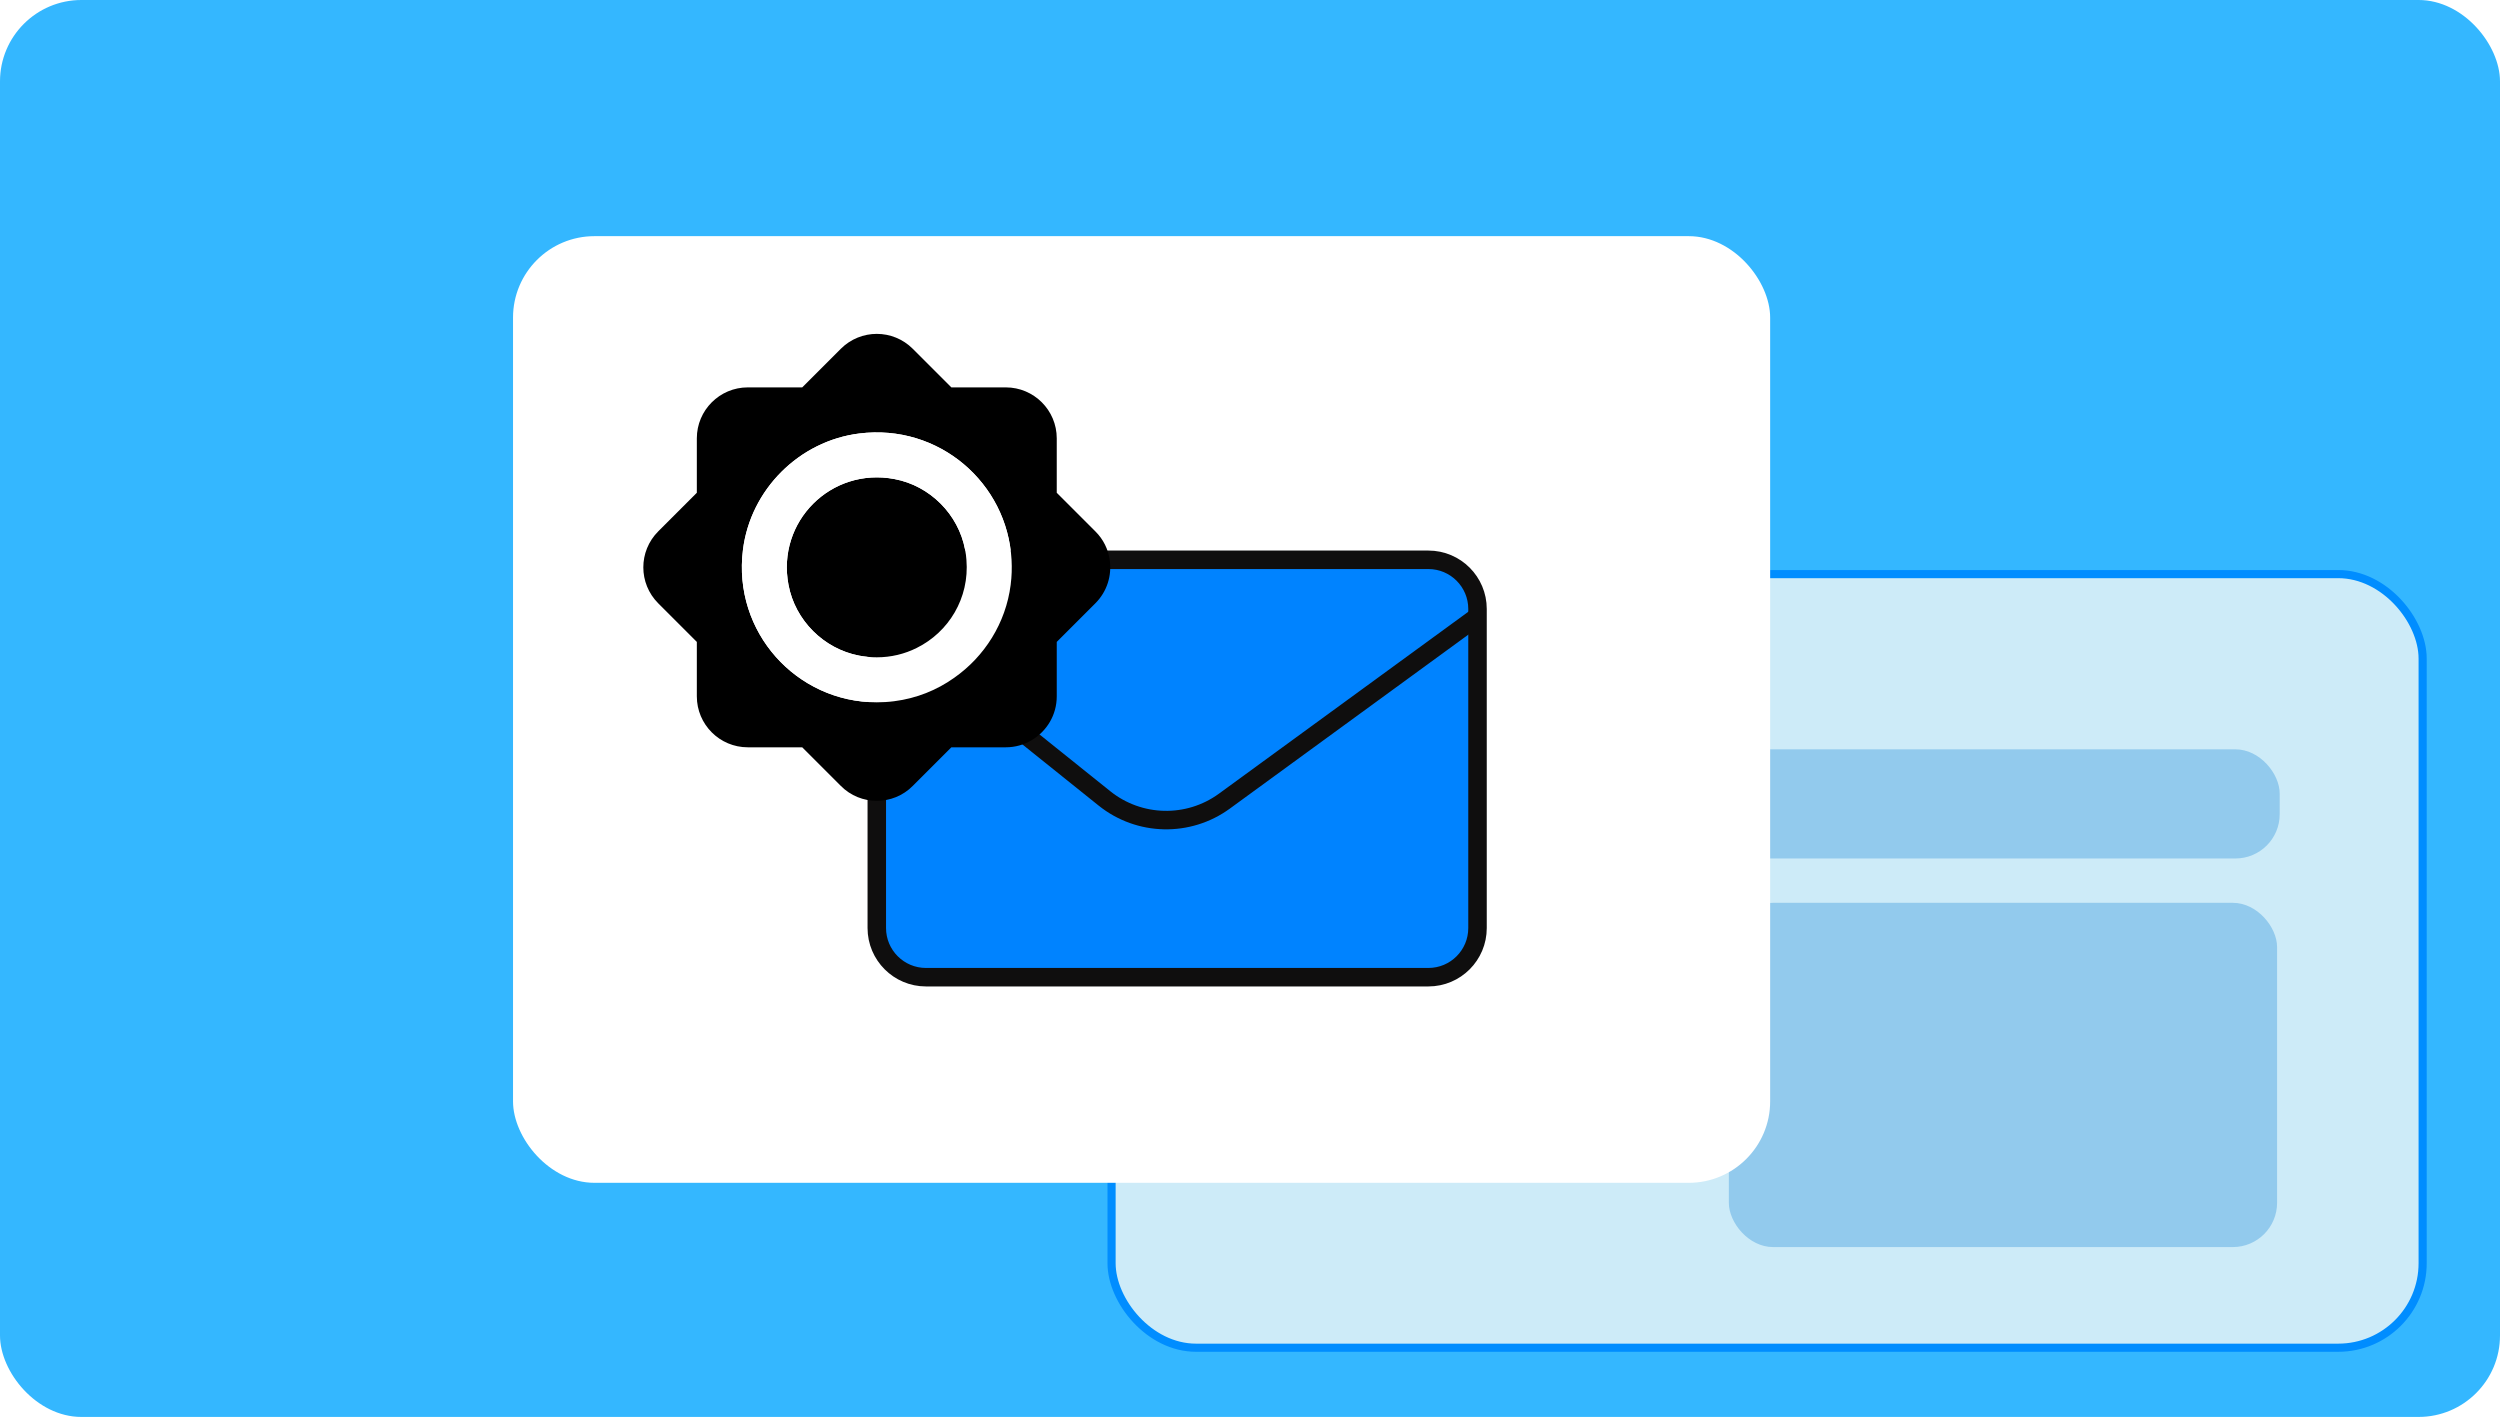 <?xml version="1.0" encoding="UTF-8"?> <svg xmlns="http://www.w3.org/2000/svg" width="307" height="174" viewBox="0 0 307 174" fill="none"><rect width="307" height="174" rx="10" fill="#34B7FF"></rect><rect x="136.5" y="70.5" width="161" height="95" rx="10.371" fill="#CDEBF8" stroke="#008DFF"></rect><rect x="150.728" y="92.018" width="129.219" height="13.404" rx="5.435" fill="#92CAED"></rect><rect x="150.728" y="110.688" width="54.508" height="13.404" rx="5.435" fill="#92CAED"></rect><rect x="212.302" y="110.866" width="67.325" height="42.275" rx="5.435" fill="#92CAED"></rect><g filter="url(#filter0_d_500_2912)"><rect x="63" y="29" width="154.375" height="116.25" rx="10" fill="white"></rect></g><path d="M112.587 79.559C111.109 80.305 109.438 80.719 107.67 80.719V74.78C107.67 71.451 110.377 68.744 113.706 68.744H118.678C119.065 73.468 116.482 77.625 112.587 79.559Z" fill="white" stroke="#0F0E0E" stroke-width="2.27" stroke-miterlimit="10"></path><path d="M181.439 74.78V113.964C181.439 117.293 178.746 120 175.403 120H113.706C110.377 120 107.67 117.293 107.67 113.964V86.244C108.374 86.244 109.093 86.203 109.825 86.106C112.532 85.761 115.045 84.752 117.172 83.233C120.902 80.623 123.512 76.507 124.106 71.824C124.244 70.775 124.272 69.753 124.216 68.744H175.403C178.746 68.744 181.439 71.451 181.439 74.78Z" fill="#0083FF" stroke="#0F0E0E" stroke-width="2.27" stroke-miterlimit="10"></path><path d="M112.587 79.559L107.67 75.609" stroke="#0F0E0E" stroke-width="2.27" stroke-miterlimit="10"></path><path d="M117.172 83.233L126.702 90.885L135.638 98.053C139.906 101.465 145.928 101.603 150.348 98.385L181.438 75.706L181.715 75.498" stroke="#0F0E0E" stroke-width="2.27" stroke-miterlimit="10"></path><path d="M118.678 68.745C118.65 68.33 118.595 67.916 118.512 67.501C117.697 63.151 114.189 59.642 109.838 58.828C102.048 57.35 95.35 64.049 96.828 71.825C97.642 76.175 101.151 79.683 105.501 80.512C106.233 80.65 106.965 80.719 107.67 80.719C109.438 80.719 111.109 80.305 112.587 79.559C116.482 77.626 119.065 73.468 118.678 68.745ZM118.678 68.745C118.65 68.33 118.595 67.916 118.512 67.501C117.697 63.151 114.189 59.642 109.838 58.828C102.048 57.35 95.35 64.049 96.828 71.825C97.642 76.175 101.151 79.683 105.501 80.512C106.233 80.65 106.965 80.719 107.67 80.719C109.438 80.719 111.109 80.305 112.587 79.559C116.482 77.626 119.065 73.468 118.678 68.745ZM118.678 68.745C118.65 68.33 118.595 67.916 118.512 67.501C117.697 63.151 114.189 59.642 109.838 58.828C102.048 57.35 95.35 64.049 96.828 71.825C97.642 76.175 101.151 79.683 105.501 80.512C106.233 80.65 106.965 80.719 107.67 80.719C109.438 80.719 111.109 80.305 112.587 79.559C116.482 77.626 119.065 73.468 118.678 68.745ZM118.678 68.745C118.65 68.33 118.595 67.916 118.512 67.501C117.697 63.151 114.189 59.642 109.838 58.828C102.048 57.35 95.35 64.049 96.828 71.825C97.642 76.175 101.151 79.683 105.501 80.512C106.233 80.65 106.965 80.719 107.67 80.719C109.438 80.719 111.109 80.305 112.587 79.559C116.482 77.626 119.065 73.468 118.678 68.745ZM136.274 68.745C136.081 67.46 135.501 66.231 134.506 65.25L129.769 60.513V53.828C129.769 50.375 126.965 47.571 123.512 47.571H116.827L112.09 42.834C109.645 40.389 105.695 40.389 103.25 42.834L98.513 47.571H91.828C88.375 47.571 85.571 50.375 85.571 53.828V60.513L80.834 65.25C78.389 67.695 78.389 71.645 80.834 74.09L85.571 78.827V85.512C85.571 88.965 88.375 91.769 91.828 91.769H98.513L103.25 96.506C104.466 97.736 106.068 98.343 107.67 98.343C109.272 98.343 110.874 97.736 112.09 96.506L116.827 91.769H123.512C124.672 91.769 125.763 91.451 126.703 90.885C128.54 89.794 129.769 87.805 129.769 85.512V78.827L134.506 74.09C135.97 72.626 136.55 70.637 136.274 68.745ZM109.825 86.106C109.093 86.203 108.374 86.244 107.67 86.244C97.808 86.244 89.963 77.626 91.234 67.515C92.159 60.126 98.126 54.159 105.515 53.234C115.308 52.005 123.705 59.325 124.216 68.745C124.272 69.753 124.244 70.775 124.106 71.825C123.512 76.507 120.902 80.623 117.172 83.233C115.045 84.752 112.532 85.761 109.825 86.106ZM118.512 67.501C117.697 63.151 114.189 59.642 109.838 58.828C102.048 57.35 95.35 64.049 96.828 71.825C97.642 76.175 101.151 79.683 105.501 80.512C106.233 80.65 106.965 80.719 107.67 80.719C109.438 80.719 111.109 80.305 112.587 79.559C116.482 77.626 119.065 73.468 118.678 68.745C118.65 68.33 118.595 67.916 118.512 67.501ZM118.678 68.745C118.65 68.33 118.595 67.916 118.512 67.501C117.697 63.151 114.189 59.642 109.838 58.828C102.048 57.35 95.35 64.049 96.828 71.825C97.642 76.175 101.151 79.683 105.501 80.512C106.233 80.65 106.965 80.719 107.67 80.719C109.438 80.719 111.109 80.305 112.587 79.559C116.482 77.626 119.065 73.468 118.678 68.745ZM118.678 68.745C118.65 68.33 118.595 67.916 118.512 67.501C117.697 63.151 114.189 59.642 109.838 58.828C102.048 57.35 95.35 64.049 96.828 71.825C97.642 76.175 101.151 79.683 105.501 80.512C106.233 80.65 106.965 80.719 107.67 80.719C109.438 80.719 111.109 80.305 112.587 79.559C116.482 77.626 119.065 73.468 118.678 68.745Z" fill="black"></path><path d="M124.218 68.745C123.707 59.325 115.309 52.005 105.516 53.234C98.127 54.159 92.16 60.126 91.235 67.515C89.964 77.626 97.809 86.244 107.671 86.244C108.375 86.244 109.094 86.203 109.826 86.106C112.533 85.761 115.047 84.752 117.174 83.233C120.903 80.623 123.513 76.507 124.107 71.825C124.245 70.775 124.273 69.753 124.218 68.745ZM112.588 79.559C111.11 80.305 109.439 80.719 107.671 80.719C106.967 80.719 106.235 80.65 105.503 80.512C101.152 79.684 97.644 76.175 96.829 71.825C95.351 64.049 102.05 57.35 109.84 58.828C114.19 59.643 117.698 63.151 118.513 67.502C118.596 67.916 118.651 68.33 118.679 68.745C119.066 73.468 116.483 77.626 112.588 79.559Z" fill="white"></path><defs><filter id="filter0_d_500_2912" x="53" y="19" width="174.375" height="136.25" filterUnits="userSpaceOnUse" color-interpolation-filters="sRGB"><feFlood flood-opacity="0" result="BackgroundImageFix"></feFlood><feColorMatrix in="SourceAlpha" type="matrix" values="0 0 0 0 0 0 0 0 0 0 0 0 0 0 0 0 0 0 127 0" result="hardAlpha"></feColorMatrix><feOffset></feOffset><feGaussianBlur stdDeviation="5"></feGaussianBlur><feComposite in2="hardAlpha" operator="out"></feComposite><feColorMatrix type="matrix" values="0 0 0 0 0 0 0 0 0 0 0 0 0 0 0 0 0 0 0.15 0"></feColorMatrix><feBlend mode="normal" in2="BackgroundImageFix" result="effect1_dropShadow_500_2912"></feBlend><feBlend mode="normal" in="SourceGraphic" in2="effect1_dropShadow_500_2912" result="shape"></feBlend></filter></defs></svg> 